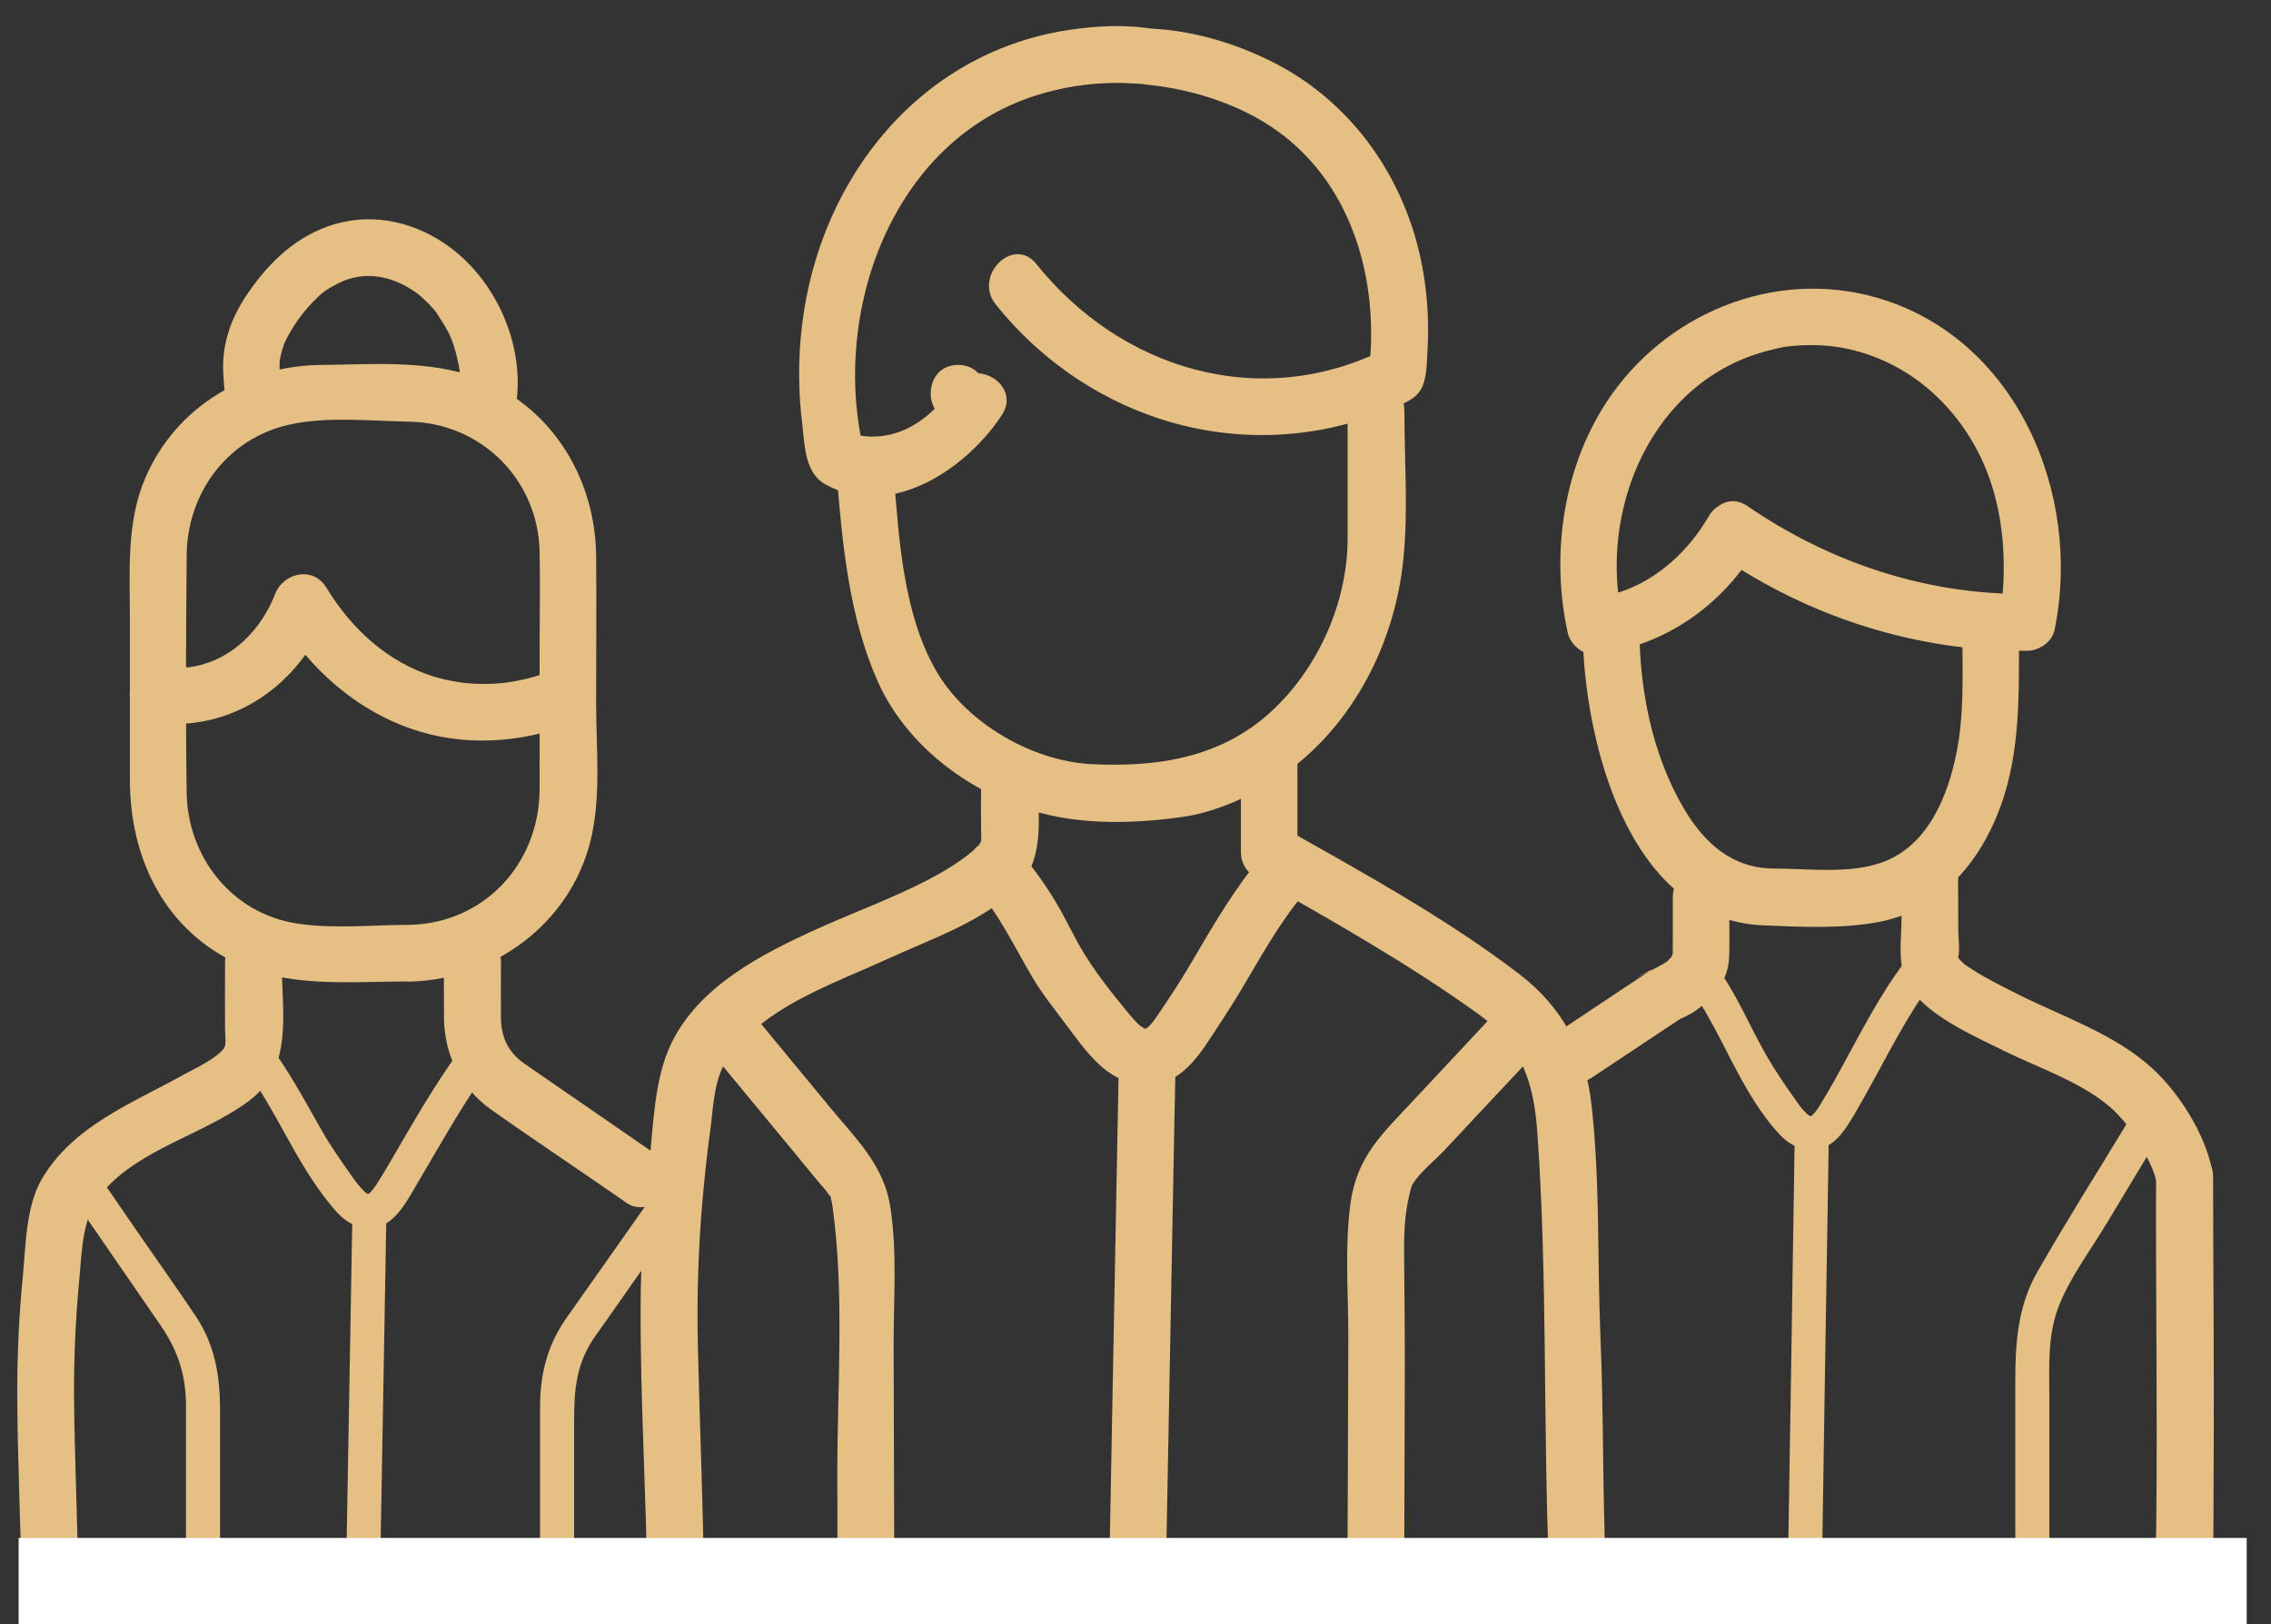 <?xml version="1.0" encoding="UTF-8"?> <!-- Generator: Adobe Illustrator 26.1.0, SVG Export Plug-In . SVG Version: 6.00 Build 0) --> <svg xmlns="http://www.w3.org/2000/svg" xmlns:xlink="http://www.w3.org/1999/xlink" id="Слой_1" x="0px" y="0px" viewBox="0 0 100 71.53" style="enable-background:new 0 0 100 71.53;" xml:space="preserve"><rect x="0" y="0" width="100" height="71.53" fill="#333333" stroke="none"/> <style type="text/css"> .st0{fill:#E6BF85;} .st1{fill:none;stroke:#E6BF85;stroke-width:0.5;stroke-miterlimit:10;} .st2{fill:none;stroke:#FFFFFF;stroke-width:4;stroke-miterlimit:10;} </style> <g> <g> <path class="st0" d="M18.04,40.73c-1.62,0-3.37,0.19-4.97-0.06c-2.86-0.44-4.81-2.93-4.85-5.76c-0.05-3.48-0.03-6.97,0-10.45 c0.02-2.75,1.79-5.15,4.52-5.76c1.66-0.37,3.6-0.16,5.29-0.13c3.16,0.06,5.66,2.55,5.73,5.71c0.03,1.46,0,2.93,0,4.4 c0,2.04,0.01,4.09,0,6.13C23.72,38.05,21.33,40.65,18.04,40.73c-1.61,0.04-1.61,2.54,0,2.5c3.69-0.09,7.05-2.54,7.96-6.19 c0.48-1.92,0.25-4.1,0.25-6.06c0-2.16,0.02-4.33,0-6.49c-0.03-3.2-1.71-6.2-4.65-7.6c-2.29-1.09-4.94-0.84-7.41-0.82 c-3.35,0.02-6.42,1.82-7.78,4.95c-0.86,1.99-0.69,4.15-0.69,6.26c0,2.36,0,4.72,0,7.07c0,3.32,1.42,6.43,4.51,7.98 c2.41,1.21,5.21,0.89,7.82,0.89C19.65,43.23,19.65,40.73,18.04,40.73z"></path> </g> </g> <g> <g> <path class="st0" d="M86.41,27.89c0,1.75,0.09,3.54-0.26,5.27c-0.39,1.94-1.27,4.1-3.28,4.82c-1.44,0.52-3.24,0.27-4.74,0.27 c-1.83,0-3.06-1.09-3.97-2.62c-1.39-2.35-1.96-5.2-1.97-7.9c-0.01-1.61-2.51-1.61-2.5,0c0.03,4.77,1.96,12.75,7.92,13.02 c1.64,0.07,3.46,0.16,5.08-0.14c2.71-0.5,4.51-2.63,5.41-5.12c0.88-2.44,0.8-5.04,0.8-7.6C88.91,26.28,86.41,26.27,86.41,27.89 L86.41,27.89z"></path> </g> </g> <path class="st1" d="M78.97,14.83"></path> <g> <g> <path class="st0" d="M36.85,21c0.25,3.04,0.55,6.2,1.8,9.01c1.43,3.21,4.82,5.47,8.25,6.02c1.68,0.27,3.54,0.19,5.21-0.06 c1.22-0.18,2.44-0.68,3.5-1.29c3.62-2.06,5.79-6.02,6.19-10.1c0.21-2.13,0.04-4.34,0.04-6.48c0-1.61-2.5-1.61-2.5,0 c0,1.87,0,3.74,0,5.61c0,2.82-1.3,5.73-3.37,7.63c-2.22,2.04-5.02,2.46-7.94,2.31c-2.58-0.14-5.49-1.8-6.82-4.13 c-1.43-2.5-1.62-5.73-1.85-8.54C39.22,19.41,36.72,19.39,36.85,21L36.85,21z"></path> </g> </g> <g> <g> <path class="st0" d="M6.63,31.81c3.59,0.51,6.62-1.65,7.88-4.96c-0.76,0.1-1.52,0.2-2.28,0.3c1.42,2.35,3.57,4.25,6.23,5.06 c2.38,0.72,4.92,0.44,7.17-0.53c0.63-0.27,0.75-1.18,0.45-1.71c-0.37-0.65-1.09-0.71-1.71-0.45c0.35-0.15-0.04,0.02-0.12,0.04 c-0.16,0.06-0.33,0.12-0.49,0.17c-0.37,0.12-0.75,0.21-1.14,0.28c-1.17,0.2-2.37,0.13-3.5-0.21c-2.04-0.62-3.66-2.12-4.74-3.91 c-0.59-0.98-1.91-0.68-2.28,0.3c-0.39,1.01-1.13,2-2.09,2.59c-0.5,0.31-1.07,0.52-1.66,0.6c-0.26,0.03-0.52,0.04-0.78,0.03 c-0.07,0-0.66-0.07-0.28-0.01c-0.67-0.1-1.33,0.17-1.54,0.87C5.59,30.86,5.96,31.72,6.63,31.81L6.63,31.81z"></path> </g> </g> <g> <g> <path class="st0" d="M12.4,17.32c-0.04-0.42-0.1-0.84-0.09-1.26c0-0.11,0.01-0.21,0.02-0.32c-0.03,0.3,0.02-0.06,0.05-0.16 c0.03-0.13,0.07-0.25,0.11-0.37c0.02-0.06,0.04-0.11,0.06-0.17c-0.07,0.17,0.05-0.08,0.06-0.11c0.3-0.57,0.66-1.1,1.11-1.57 c0.45-0.47,0.58-0.57,1.15-0.87c1.14-0.59,2.36-0.36,3.4,0.36c0.05,0.03,0.09,0.07,0.14,0.1c0.16,0.11-0.14-0.12,0,0 c0.09,0.07,0.17,0.15,0.25,0.22c0.15,0.14,0.29,0.28,0.42,0.43c0.04,0.04,0.07,0.09,0.11,0.13c0.14,0.17-0.1-0.17,0.04,0.06 c0.21,0.34,0.44,0.66,0.6,1.03c0.18,0.42,0.29,0.87,0.38,1.31c0,0,0.03,0.22,0.02,0.1c-0.02-0.12,0.02,0.19,0.02,0.22 c0.01,0.17,0.02,0.34,0.02,0.51c0,0.13-0.01,0.26-0.02,0.39c-0.01,0.17-0.07,0.41,0,0.09c-0.02,0.12-0.04,0.23-0.07,0.35 c-0.42,1.56,2,2.22,2.41,0.66c0.72-2.68-0.5-5.8-2.66-7.47c-1.48-1.15-3.39-1.65-5.22-1.1c-1.63,0.49-2.84,1.64-3.78,3.01 c-0.54,0.78-0.94,1.65-1.06,2.59c-0.09,0.63-0.03,1.22,0.03,1.84c0.07,0.67,0.53,1.25,1.25,1.25 C11.78,18.57,12.47,17.99,12.4,17.32L12.4,17.32z"></path> </g> </g> <g> <g> <path class="st0" d="M42.19,18.57c1.61,0,1.61-2.5,0-2.5C40.58,16.07,40.58,18.57,42.19,18.57L42.19,18.57z"></path> </g> </g> <g> <g> <path class="st0" d="M43.84,13.4c4.21,5.25,11.18,7.24,17.43,4.59c0.42-0.18,0.92-0.34,1.21-0.71c0.37-0.47,0.34-1.31,0.38-1.89 c0.1-1.79-0.11-3.65-0.67-5.36c-0.99-3.03-3.03-5.62-5.85-7.14c-1.66-0.89-3.55-1.49-5.44-1.62c-0.46-0.03,0.17,0.03-0.03,0.01 C50.57,1.25,50.29,1.2,50,1.18c-0.89-0.07-1.78-0.02-2.66,0.1c-6.74,0.88-11.27,6.53-12.03,13.1c-0.17,1.44-0.16,2.9,0.02,4.34 c0.11,0.93,0.11,2.12,1.03,2.62c2.88,1.57,6.22-0.71,7.76-3.07c0.88-1.35-1.28-2.6-2.16-1.26c-1.08,1.66-2.81,2.7-4.79,1.99 c0.29,0.29,0.58,0.58,0.87,0.87c-1.46-6.11,1.23-13.66,7.59-15.67c1.13-0.36,2.3-0.54,3.49-0.55c0.35,0,0.7,0.02,1.05,0.04 c0.63,0.04-0.36-0.03,0.51,0.06c1.64,0.17,3.62,0.74,5.22,1.78c3.64,2.37,4.89,6.85,4.36,10.98c0.21-0.36,0.41-0.72,0.62-1.08 c-5.46,2.68-11.55,0.82-15.25-3.81C44.61,10.37,42.85,12.15,43.84,13.4L43.84,13.4z"></path> </g> </g> <g> <g> <path class="st0" d="M75.24,22.74c-1.06,1.83-2.85,3.32-5.01,3.58c0.4,0.31,0.8,0.61,1.21,0.92c-1.07-4.82,1.31-10.47,6.39-11.79 c0.72-0.19,0.83-0.2,1.47-0.24c0.54-0.03,1.09-0.01,1.61,0.07c2.86,0.45,5.16,2.38,6.37,4.99c0.65,1.41,0.93,2.98,0.95,4.52 c0.01,0.9-0.05,1.64-0.18,2.29c0.4-0.31,0.8-0.61,1.21-0.92c-4.44,0.03-8.66-1.37-12.31-3.87c-1.33-0.91-2.58,1.25-1.26,2.16 c3.99,2.74,8.72,4.25,13.57,4.21c0.52,0,1.1-0.38,1.21-0.92c1.23-5.98-1.68-12.88-7.86-14.64c-4.5-1.28-9.32,0.71-11.87,4.61 c-1.93,2.95-2.46,6.77-1.7,10.19c0.11,0.48,0.69,0.98,1.21,0.92c3.06-0.36,5.62-2.16,7.17-4.82 C78.21,22.6,76.05,21.34,75.24,22.74z"></path> </g> </g> <g> <g> <path class="st0" d="M19.55,42.37c0,0.81-0.01,1.62,0,2.43c0.01,1.65,0.73,3.11,2.08,4.07c1.41,1,2.85,1.96,4.27,2.94 c0.57,0.39,1.14,0.78,1.71,1.18c0.56,0.38,1.39,0.1,1.71-0.45c0.36-0.62,0.11-1.33-0.45-1.71c-1.27-0.88-2.54-1.75-3.81-2.63 c-0.66-0.45-1.32-0.91-1.97-1.36c-0.67-0.46-1.02-1.12-1.03-1.98c-0.01-0.83,0-1.66,0-2.49C22.05,40.76,19.55,40.76,19.55,42.37 L19.55,42.37z"></path> </g> </g> <g> <g> <path class="st0" d="M9.91,42.37c0,0.98-0.01,1.97,0,2.95c0,0.22,0.05,0.61-0.02,0.85c0.09-0.3-0.11,0.12,0.04-0.08 C9.51,46.65,8.67,47,8.08,47.33c-2.26,1.26-4.85,2.24-6.23,4.58c-0.71,1.21-0.71,2.88-0.84,4.24c-0.17,1.7-0.25,3.42-0.25,5.13 c0,2.91,0.16,5.81,0.19,8.72c0.01,1.61,2.51,1.61,2.5,0c-0.02-2.84-0.17-5.67-0.19-8.51c-0.01-1.71,0.07-3.43,0.23-5.13 c0.13-1.4,0.12-2.81,1.07-3.91c1.62-1.85,4.36-2.48,6.34-3.92c2.06-1.5,1.5-3.85,1.51-6.16C12.41,40.76,9.91,40.76,9.91,42.37 L9.91,42.37z"></path> </g> </g> <g> <g> <path class="st0" d="M10.62,46.83c1.6,2.05,2.46,4.61,4.22,6.56c0.65,0.72,1.61,0.99,2.41,0.31c0.41-0.35,0.69-0.84,0.96-1.3 c0.32-0.54,0.63-1.08,0.95-1.62c0.81-1.39,1.63-2.77,2.6-4.05c0.25-0.33,0.05-0.84-0.27-1.03c-0.38-0.23-0.78-0.05-1.03,0.27 c-0.98,1.3-1.82,2.7-2.64,4.1c-0.38,0.65-0.74,1.3-1.14,1.93c-0.12,0.2-0.24,0.38-0.4,0.54c-0.03,0.03-0.14,0.09-0.07,0.05 c0.02-0.01,0.07,0.02-0.01,0c0.18,0.06-0.14-0.09-0.05-0.02c-0.09-0.08-0.18-0.17-0.26-0.26c-0.18-0.2-0.33-0.41-0.48-0.63 c-0.43-0.61-0.86-1.22-1.23-1.87c-0.79-1.39-1.53-2.79-2.52-4.06c-0.25-0.32-0.8-0.26-1.06,0C10.3,46.08,10.37,46.51,10.62,46.83 L10.62,46.83z"></path> </g> </g> <g> <g> <path class="st0" d="M15.52,53.35c-0.09,4.91-0.17,9.82-0.26,14.74c-0.01,0.71-0.02,1.41-0.04,2.12c-0.02,0.97,1.48,0.97,1.5,0 c0.09-4.91,0.17-9.82,0.26-14.74c0.01-0.71,0.02-1.41,0.04-2.12C17.04,52.38,15.54,52.38,15.52,53.35L15.52,53.35z"></path> </g> </g> <g> <g> <path class="st0" d="M2.83,52.21c1.42,2.07,2.85,4.13,4.27,6.2c0.74,1.08,1.09,2.18,1.09,3.49c0,1.45,0,2.91,0,4.36 c0,1.25,0,2.49,0,3.74c0,0.97,1.5,0.97,1.5,0c0-2.64,0-5.27,0-7.91c0-1.47-0.22-2.85-1.06-4.11c-0.73-1.09-1.48-2.15-2.23-3.23 c-0.76-1.1-1.52-2.2-2.27-3.3C3.58,50.66,2.28,51.41,2.83,52.21L2.83,52.21z"></path> </g> </g> <g> <g> <path class="st0" d="M43.2,34.68c0,0.57-0.01,1.14,0,1.72c0,0.22,0.02,0.45,0,0.66c0,0,0.07-0.13-0.05,0.08 c-0.11,0.2,0.11-0.12-0.04,0.07c-0.1,0.12-0.22,0.22-0.34,0.32c-1.7,1.41-4.64,2.4-6.77,3.37c-2.43,1.1-5.23,2.52-6.45,5.07 c-0.74,1.54-0.78,3.58-0.96,5.25c-0.23,2.11-0.38,4.23-0.38,6.35c-0.02,4.11,0.25,8.23,0.29,12.35c0.02,1.61,2.52,1.61,2.5,0 c-0.03-3.55-0.19-7.1-0.27-10.65c-0.05-2.16,0.02-4.33,0.21-6.48c0.09-0.99,0.19-1.98,0.33-2.97c0.12-0.88,0.15-1.93,0.52-2.75 c0.43-0.96,1.59-1.94,2.45-2.49c1.51-0.98,3.25-1.62,4.89-2.37c1.85-0.85,4.19-1.64,5.65-3.12c1.19-1.2,0.94-2.85,0.94-4.41 C45.7,33.07,43.2,33.07,43.2,34.68L43.2,34.68z"></path> </g> </g> <g> <g> <path class="st0" d="M42.98,39.09c1.04,1.22,1.69,2.61,2.49,3.97c0.42,0.71,0.95,1.36,1.44,2.02c0.46,0.61,0.91,1.26,1.47,1.78 c0.96,0.91,2.33,1.3,3.49,0.49c0.61-0.42,1.04-1.04,1.44-1.65c0.46-0.7,0.92-1.4,1.35-2.12c0.86-1.44,1.64-2.88,2.72-4.18 c0.43-0.52,0.51-1.26,0-1.77c-0.44-0.44-1.34-0.52-1.77,0c-1.19,1.44-2.11,2.97-3.04,4.58c-0.49,0.83-1.01,1.65-1.56,2.45 c-0.17,0.24-0.29,0.45-0.57,0.67c0.29-0.23-0.35,0.18,0.03-0.02c-0.14,0.03-0.12,0.03,0.05,0.01c-0.06,0-0.12,0-0.18,0 c0.19,0.03,0.21,0.03,0.07,0c-0.13-0.04-0.11-0.04,0.04,0.02c-0.05-0.03-0.37-0.27-0.17-0.1c-0.28-0.23-0.51-0.52-0.74-0.8 c-0.61-0.74-1.22-1.52-1.73-2.33c-0.42-0.66-0.75-1.38-1.13-2.06c-0.55-0.97-1.2-1.87-1.93-2.72c-0.44-0.51-1.32-0.45-1.77,0 C42.47,37.83,42.54,38.58,42.98,39.09L42.98,39.09z"></path> </g> </g> <g> <g> <path class="st0" d="M49.27,46.56c-0.13,6.89-0.26,13.78-0.39,20.67c-0.02,0.99-0.04,1.98-0.06,2.98c-0.03,1.61,2.47,1.61,2.5,0 c0.13-6.89,0.26-13.78,0.39-20.67c0.02-0.99,0.04-1.98,0.06-2.98C51.8,44.95,49.3,44.95,49.27,46.56L49.27,46.56z"></path> </g> </g> <g> <g> <path class="st0" d="M30.96,45.9c1,1.21,2.01,2.43,3.01,3.64c0.66,0.8,1.32,1.59,1.97,2.39c0.18,0.22,0.39,0.43,0.55,0.67 c0.04,0.06,0.11,0.11,0.14,0.17c-0.12-0.22,0,0.14,0.02,0.3c0.55,3.88,0.21,8.07,0.22,12c0,1.62,0.01,3.24,0.01,4.86 c0,1.61,2.5,1.61,2.5,0c-0.01-3.55-0.02-7.1-0.03-10.65c-0.01-2.04,0.17-4.12-0.15-6.15c-0.29-1.85-1.55-3.02-2.7-4.42 c-1.26-1.53-2.52-3.05-3.78-4.58C31.7,42.89,29.94,44.67,30.96,45.9L30.96,45.9z"></path> </g> </g> <g> <g> <path class="st0" d="M61.83,69.92c0.01-3.36,0.02-6.71,0.03-10.07c0-1.44-0.02-2.87-0.03-4.3c-0.01-0.73-0.01-1.47,0.09-2.19 c0.05-0.38,0.2-1.08,0.28-1.21c0.34-0.54,0.95-1.02,1.39-1.48c1.28-1.37,2.56-2.74,3.85-4.11c1.1-1.17-0.67-2.95-1.77-1.77 c-1.15,1.23-2.31,2.47-3.46,3.7c-1.36,1.46-2.47,2.45-2.75,4.54c-0.25,1.92-0.09,3.87-0.09,5.8c-0.01,2.06-0.01,4.11-0.02,6.17 c-0.01,1.64-0.01,3.29-0.02,4.93C59.33,71.53,61.83,71.53,61.83,69.92L61.83,69.92z"></path> </g> </g> <g> <g> <path class="st0" d="M29.05,52.21c-1.36,1.93-2.71,3.86-4.07,5.78c-0.88,1.23-1.2,2.51-1.2,4c0,1.47,0,2.94,0,4.42 c0,1.2,0,2.39,0,3.59c0,0.97,1.5,0.97,1.5,0c0-2.47,0-4.94,0-7.41c0-1.41,0.09-2.57,0.96-3.79c0.64-0.9,1.27-1.8,1.9-2.7 c0.74-1.04,1.47-2.09,2.21-3.13C30.9,52.18,29.6,51.43,29.05,52.21L29.05,52.21z"></path> </g> </g> <g> <g> <path class="st0" d="M73.66,39.5c0,0.59,0,1.18,0,1.78c0,0.24-0.01,0.47,0,0.71c0.01,0.24-0.01-0.07,0.02-0.08 c0,0-0.05,0.18-0.05,0.2c0,0.14,0.12-0.18,0.03-0.07c-0.03,0.04-0.07,0.1-0.09,0.15c-0.05,0.14,0.2-0.19,0-0.01 c-0.04,0.04-0.09,0.09-0.13,0.13c-0.16,0.16,0.11-0.06-0.01,0.02c-0.13,0.08-0.27,0.17-0.41,0.24c-0.04,0.02-0.21,0.11-0.01,0.01 c-2,1-0.2,0.07-0.3,0.13c-0.04,0.02-0.07,0.05-0.1,0.07c-0.2,0.13-0.4,0.27-0.6,0.4c-0.63,0.42-1.25,0.83-1.88,1.25 c-0.43,0.29-0.87,0.58-1.3,0.87c-0.54,0.36-0.83,1.12-0.45,1.71c0.35,0.54,1.13,0.84,1.71,0.45c1.04-0.69,2.09-1.39,3.13-2.08 c0.21-0.14,0.42-0.28,0.63-0.42c0.03-0.02,0.1-0.05,0.12-0.08c0,0-0.18,0.08-0.19,0.08c0.15-0.07,0.3-0.12,0.45-0.2 c0.16-0.08,0.31-0.16,0.46-0.27c0.63-0.45,1.19-1.05,1.38-1.83c0.08-0.33,0.08-0.66,0.08-1c0-0.71,0-1.43,0-2.14 c0-0.65-0.57-1.28-1.25-1.25C74.23,38.28,73.66,38.8,73.66,39.5L73.66,39.5z"></path> </g> </g> <g> <g> <path class="st0" d="M94.94,51.83C94.92,56.85,95,61.87,94.95,66.9c-0.01,0.51-0.01,1.02-0.03,1.52c-0.01,0.15-0.02,0.3-0.02,0.45 c0,0.34,0.06-0.27,0.14-0.38c0.25-0.19,0.5-0.38,0.75-0.57c0,0,0,0,0,0c0.41,0.11,0.81,0.21,1.22,0.32 c0.28,0.26,0.3,0.47,0.33,0.72c-0.08-0.68-0.52-1.24-1.25-1.25c-0.61-0.01-1.33,0.58-1.25,1.25c0.1,0.83,0.62,1.63,1.62,1.37 c0.74-0.2,0.9-0.83,0.95-1.48c0.08-1.04,0.05-2.09,0.06-3.13c0.02-3.43,0.01-6.87-0.01-10.3c0-1.2-0.01-2.39-0.01-3.59 C97.44,50.22,94.94,50.22,94.94,51.83L94.94,51.83z"></path> </g> </g> <g> <g> <path class="st0" d="M83.72,38.21c0,0.74,0,1.49,0.01,2.23c0,0.75-0.13,1.65,0.07,2.36c0.22,0.78,0.77,1.33,1.4,1.8 c0.95,0.7,2.06,1.19,3.11,1.71c1.49,0.73,3.26,1.32,4.54,2.39c0.16,0.13,0.31,0.28,0.45,0.43c0.06,0.07,0.12,0.14,0.19,0.21 c0.23,0.25,0.01,0,0.03,0.02c0.17,0.24,0.34,0.49,0.5,0.74c0.41,0.64,0.82,1.32,0.97,2.07c0.13,0.66,0.92,1.04,1.54,0.87 c0.69-0.19,1-0.87,0.87-1.54c-0.31-1.57-1.45-3.38-2.64-4.46c-1.64-1.5-3.92-2.26-5.88-3.24c-0.67-0.34-1.35-0.67-1.98-1.07 c-0.11-0.07-0.21-0.14-0.32-0.21c-0.29-0.19,0.07,0.08-0.07-0.05c-0.07-0.06-0.13-0.13-0.2-0.19c-0.11-0.1-0.16-0.3,0,0.02 c-0.03-0.06-0.08-0.12-0.11-0.19c-0.05-0.11-0.03-0.06,0.06,0.15c-0.01-0.03-0.03-0.07-0.04-0.1c0.09-0.22,0.01-0.86,0.01-1.21 c0-0.91-0.01-1.83-0.01-2.74C86.22,36.6,83.72,36.6,83.72,38.21L83.72,38.21z"></path> </g> </g> <g> <g> <path class="st0" d="M74.26,43.28c1.57,2.1,2.3,4.74,4.11,6.69c0.64,0.69,1.6,0.94,2.38,0.3c0.37-0.31,0.63-0.74,0.88-1.15 c0.33-0.57,0.66-1.15,0.97-1.73c0.76-1.4,1.49-2.79,2.43-4.08c0.24-0.33,0.06-0.84-0.27-1.03c-0.38-0.22-0.79-0.06-1.03,0.27 c-0.94,1.29-1.67,2.68-2.43,4.08c-0.35,0.65-0.71,1.31-1.1,1.94c-0.12,0.2-0.23,0.39-0.4,0.54c-0.04,0.04-0.1,0.07-0.02,0.03 c-0.09,0.02-0.08,0.02,0,0.01c-0.04,0-0.08,0-0.12,0c0.08,0.02,0.08,0.02,0.03-0.01c-0.07-0.05-0.08-0.05-0.02,0 c-0.04-0.03-0.08-0.07-0.12-0.1c-0.17-0.17-0.32-0.35-0.45-0.55c-0.45-0.63-0.89-1.27-1.28-1.94c-0.78-1.34-1.33-2.77-2.27-4.02 c-0.24-0.32-0.65-0.49-1.03-0.27C74.21,42.44,74.01,42.96,74.26,43.28L74.26,43.28z"></path> </g> </g> <g> <g> <path class="st0" d="M79.03,49.9c-0.09,5.92-0.18,11.83-0.28,17.75c-0.01,0.85-0.03,1.7-0.04,2.55c-0.02,0.97,1.48,0.97,1.5,0 c0.09-5.92,0.18-11.83,0.28-17.75c0.01-0.85,0.03-1.7,0.04-2.55C80.55,48.94,79.05,48.94,79.03,49.9L79.03,49.9z"></path> </g> </g> <g> <g> <path class="st0" d="M93.67,49.45c-1.32,2.18-2.69,4.34-3.95,6.55c-0.87,1.51-0.98,3.13-0.98,4.82c0,1.69,0,3.38,0,5.06 c0,1.27,0,2.53,0,3.8c0,0.97,1.5,0.97,1.5,0c0-2.69,0-5.39,0-8.08c0-1.42-0.1-2.85,0.46-4.19c0.51-1.24,1.39-2.41,2.08-3.56 c0.73-1.22,1.47-2.43,2.2-3.65C95.46,49.37,94.17,48.62,93.67,49.45L93.67,49.45z"></path> </g> </g> <g> <g> <path class="st0" d="M54.64,33.61c0,1.31,0,2.62,0,3.93c0,0.44,0.24,0.86,0.62,1.08c3.33,1.89,6.73,3.8,9.84,6.04 c1.87,1.35,2.43,2.94,2.59,5.17c0.46,6.41,0.25,12.86,0.52,19.28c0.07,1.6,2.57,1.61,2.5,0c-0.15-3.43-0.09-6.87-0.24-10.31 c-0.14-3.38-0.01-6.77-0.39-10.14c-0.27-2.41-1.28-4.32-3.23-5.8c-3.2-2.44-6.84-4.43-10.34-6.41c0.21,0.36,0.41,0.72,0.62,1.08 c0-1.31,0-2.62,0-3.93C57.14,32,54.64,32,54.64,33.61L54.64,33.61z"></path> </g> </g> <line class="st2" x1="0.82" y1="69.73" x2="98.93" y2="69.73"></line> </svg> 